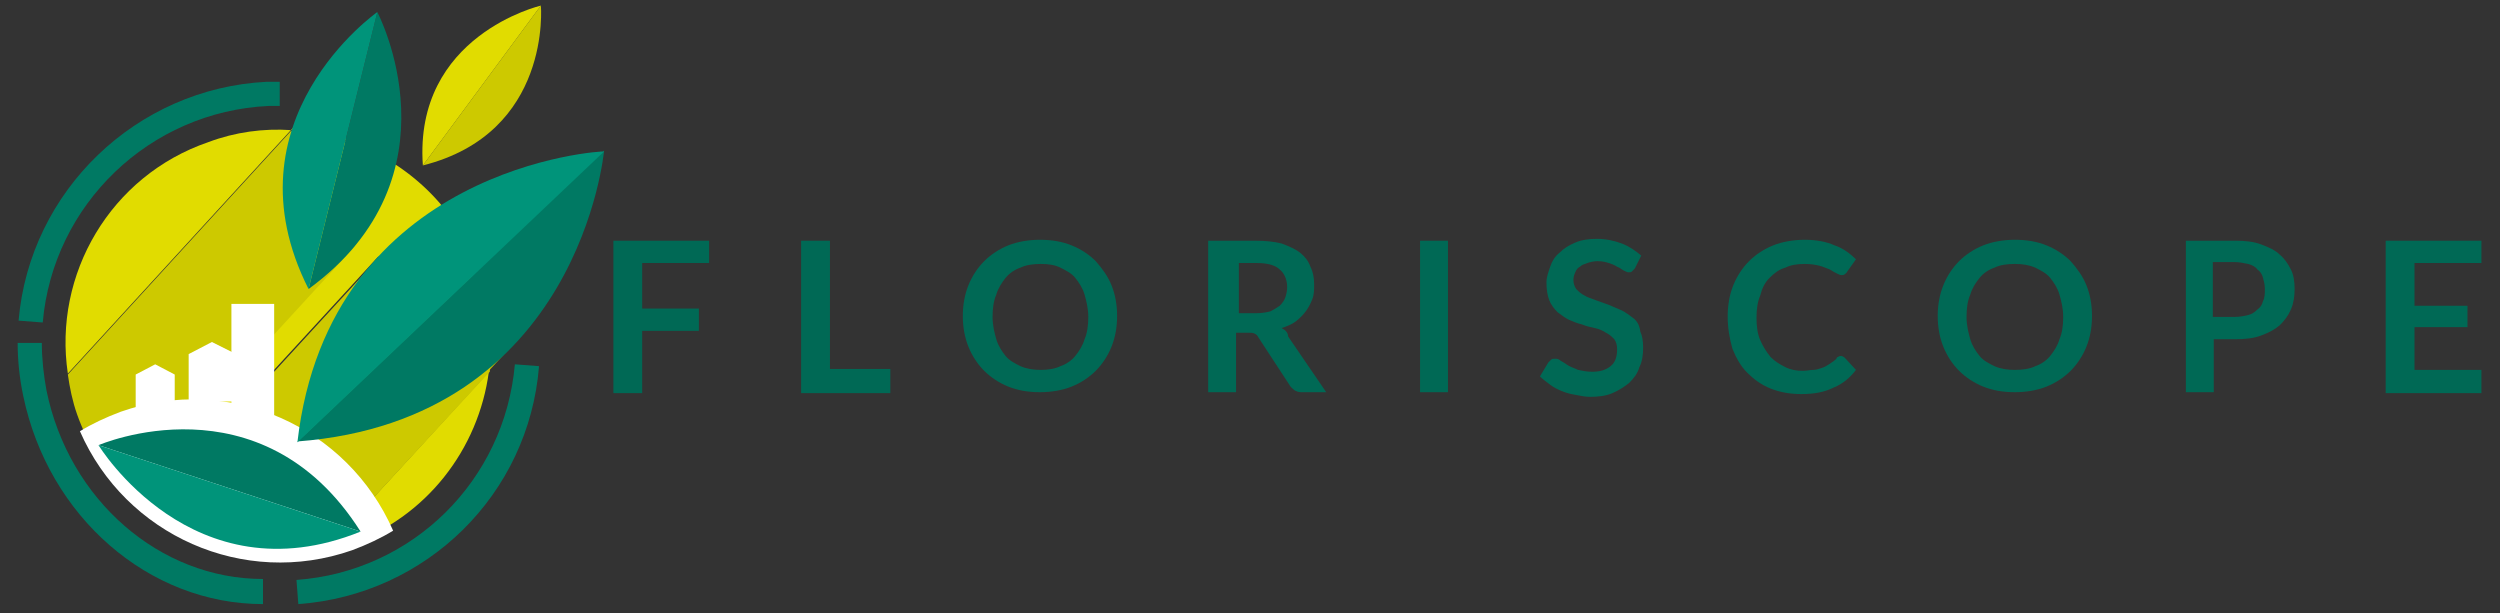 <?xml version="1.0" encoding="utf-8"?>
<!-- Generator: Adobe Illustrator 27.1.1, SVG Export Plug-In . SVG Version: 6.00 Build 0)  -->
<svg version="1.1" id="Calque_1" xmlns="http://www.w3.org/2000/svg" xmlns:xlink="http://www.w3.org/1999/xlink" x="0px" y="0px"
	 viewBox="0 0 269 66" style="enable-background:new 0 0 269 66;" xml:space="preserve">
<rect x="0" y="0" width="269" height="66" fill="#333333" stroke="none"/>
<style type="text/css">
	.st0{fill:#E1DC00;}
	.st1{fill:#BDBA00;}
	.st2{fill:#CDC900;}
	.st3{fill:#007963;}
	.st4{fill:#FFFFFF;}
	.st5{fill:#00947A;}
	.st6{fill:#006955;}
</style>
<g>
	<path class="st0" d="M52.6,33.3c-0.2-1.3-0.5-2.7-1-4c-2.4-7-7.9-12-14.4-14.2l1,11.2L13.7,53c0.6,0.7,1.3,1.3,2,1.8l25-27.2
		L52.6,33.3z"/>
	<path class="st0" d="M34.9,59.3c0.9-0.2,1.7-0.4,2.6-0.7c8.4-2.9,14-10.3,15.1-18.6L34.9,59.3z"/>
	<path class="st0" d="M22.4,15.3C11.9,18.9,5.7,29.5,7.3,40.2l24-26.2C28.4,13.8,25.3,14.2,22.4,15.3z"/>
	<path class="st1" d="M36.5,8.3L31.3,14c2,0.1,4,0.5,5.9,1.1L36.5,8.3z"/>
	<path class="st2" d="M37.2,15.2c-1.9-0.6-3.9-1-5.9-1.1l-24,26.2c0.2,1.4,0.5,2.9,1,4.3c1.2,3.4,3.1,6.2,5.4,8.6l24.5-26.7
		L37.2,15.2z"/>
	<path class="st1" d="M52.6,39.9l4.2-4.6l-4.3-2C52.9,35.5,52.9,37.8,52.6,39.9z"/>
	<path class="st2" d="M52.6,33.3l-11.8-5.6l-25,27.2c5.3,4.1,12.2,5.9,19.1,4.4l17.8-19.3C52.9,37.8,52.9,35.5,52.6,33.3z"/>
</g>
<g>
	<path class="st3" d="M28.3,65C16,65,5.2,55.6,2.5,42.6c-0.4-1.9-0.6-3.8-0.6-5.7h2.6c0,1.7,0.2,3.5,0.5,5.1
		c2.4,11.8,12.2,20.3,23.3,20.3V65z"/>
	<path class="st3" d="M32.1,65l-0.2-2.6c12.5-0.9,22.4-10.7,23.5-23.2l2.6,0.2C56.9,53.2,45.9,64,32.1,65"/>
	<path class="st3" d="M4.6,34.7L2,34.5c1.2-14,12.7-25,26.7-25.7c0.5,0,0.9,0,1.4,0v2.6c-0.4,0-0.8,0-1.2,0C16.1,12,5.7,22,4.6,34.7
		"/>
</g>
<g>
	<path class="st4" d="M13,44.3c-1.6,0.6-3.1,1.3-4.4,2.1c4.9,11.2,17.6,16.9,29.3,12.8c1.6-0.6,3.1-1.3,4.4-2.1
		C37.4,45.9,24.7,40.2,13,44.3z"/>
</g>
<g>
	<path class="st3" d="M65,16.2c0,0-2.6,29-33,31.3L65,16.2z"/>
	<path class="st2" d="M58.2,0.6c0,0,1.2,13.7-12.7,17.2L58.2,0.6z"/>
	<path class="st3" d="M40.6,1.3c0,0,9.3,17.6-7.4,29.8L40.6,1.3z"/>
</g>
<path class="st5" d="M32,47.6l33-31.3C65,16.2,35.4,17.8,32,47.6z"/>
<path class="st0" d="M45.5,17.8L58.2,0.6C58.2,0.6,44.5,3.8,45.5,17.8z"/>
<path class="st3" d="M10.6,47.9c0,0,17.5-7.6,28.2,9.3L10.6,47.9z"/>
<path class="st5" d="M38.8,57.2l-28.2-9.3C10.6,47.9,20.7,64.5,38.8,57.2z"/>
<path class="st5" d="M40.6,1.3c0,0-16.6,11.6-7.4,29.8L40.6,1.3z"/>
<polygon class="st4" points="25.4,43.2 20.3,43.2 20.3,38.1 22.8,36.8 25.4,38.1 "/>
<rect x="24.9" y="32.7" class="st4" width="4.6" height="13"/>
<polygon class="st4" points="18.8,44.5 14.6,44.5 14.6,40.3 16.7,39.2 18.8,40.3 "/>
<polygon class="st6" points="66,42.3 69.1,42.3 69.1,35.6 75.2,35.6 75.2,33.2 69.1,33.2 69.1,28.3 76.3,28.3 76.3,25.9 66,25.9 "/>
<polygon class="st6" points="89.3,25.9 86.2,25.9 86.2,42.3 95.8,42.3 95.8,39.7 89.3,39.7 "/>
<path class="st6" d="M117.9,28.1c-0.7-0.7-1.6-1.3-2.6-1.7c-1-0.4-2.1-0.6-3.4-0.6c-1.2,0-2.4,0.2-3.4,0.6c-1,0.4-1.9,1-2.6,1.7
	c-0.7,0.7-1.3,1.6-1.7,2.6c-0.4,1-0.6,2.1-0.6,3.3c0,1.2,0.2,2.3,0.6,3.3c0.4,1,1,1.9,1.7,2.6c0.7,0.7,1.6,1.3,2.6,1.7
	c1,0.4,2.1,0.6,3.4,0.6c1.2,0,2.4-0.2,3.4-0.6c1-0.4,1.9-1,2.6-1.7c0.7-0.7,1.3-1.6,1.7-2.6c0.4-1,0.6-2.1,0.6-3.3
	c0-1.2-0.2-2.3-0.6-3.3C119.2,29.7,118.6,28.9,117.9,28.1z M116.7,36.5c-0.2,0.7-0.6,1.3-1,1.8c-0.4,0.5-1,0.9-1.6,1.1
	c-0.6,0.3-1.4,0.4-2.1,0.4c-0.8,0-1.5-0.1-2.2-0.4c-0.6-0.3-1.2-0.6-1.6-1.1c-0.4-0.5-0.8-1.1-1-1.8c-0.2-0.7-0.4-1.5-0.4-2.4
	c0-0.9,0.1-1.7,0.4-2.4c0.2-0.7,0.6-1.3,1-1.8c0.4-0.5,1-0.9,1.6-1.1c0.6-0.3,1.4-0.4,2.2-0.4c0.8,0,1.5,0.1,2.1,0.4
	c0.6,0.3,1.2,0.6,1.6,1.1c0.4,0.5,0.8,1.1,1,1.8c0.2,0.7,0.4,1.5,0.4,2.4C117.1,35,117,35.8,116.7,36.5z"/>
<path class="st6" d="M137.9,35.3c0.6-0.2,1.1-0.4,1.5-0.7c0.4-0.3,0.8-0.7,1.1-1.1c0.3-0.4,0.5-0.8,0.7-1.3c0.2-0.5,0.2-1,0.2-1.6
	c0-0.7-0.1-1.3-0.4-1.9c-0.2-0.6-0.6-1.1-1.1-1.5c-0.5-0.4-1.2-0.7-2-1c-0.8-0.2-1.7-0.3-2.9-0.3h-5v16.3h3v-6.4h1.3
	c0.3,0,0.5,0,0.7,0.1c0.2,0.1,0.3,0.2,0.4,0.4l3.4,5.2c0.1,0.2,0.3,0.3,0.5,0.5c0.2,0.1,0.4,0.2,0.7,0.2h2.7l-4.1-6
	C138.6,35.8,138.3,35.5,137.9,35.3z M136.7,33.5c-0.4,0.1-0.9,0.2-1.5,0.2h-1.9v-5.4h1.9c1.1,0,2,0.2,2.5,0.7
	c0.5,0.4,0.8,1.1,0.8,1.9c0,0.4-0.1,0.8-0.2,1.1c-0.1,0.3-0.3,0.6-0.6,0.9C137.4,33.1,137.1,33.3,136.7,33.5z"/>
<rect x="152.8" y="25.9" class="st6" width="3" height="16.3"/>
<path class="st6" d="M175.7,34.2c-0.4-0.3-0.8-0.6-1.2-0.8c-0.5-0.2-0.9-0.4-1.4-0.6c-0.5-0.2-0.9-0.3-1.4-0.5s-0.9-0.3-1.2-0.5
	c-0.4-0.2-0.6-0.4-0.9-0.7c-0.2-0.3-0.3-0.6-0.3-1c0-0.3,0.1-0.6,0.2-0.8c0.1-0.3,0.3-0.5,0.5-0.6c0.2-0.2,0.5-0.3,0.8-0.4
	c0.3-0.1,0.7-0.2,1.1-0.2c0.5,0,0.9,0.1,1.2,0.2c0.3,0.1,0.6,0.2,0.9,0.4c0.3,0.1,0.5,0.3,0.7,0.4c0.2,0.1,0.4,0.2,0.5,0.2
	c0.2,0,0.3,0,0.4-0.1c0.1-0.1,0.2-0.2,0.3-0.3l0.7-1.4c-0.6-0.5-1.3-1-2.1-1.3c-0.8-0.3-1.7-0.5-2.7-0.5c-0.8,0-1.6,0.1-2.3,0.4
	c-0.7,0.3-1.2,0.6-1.7,1.1c-0.5,0.4-0.8,0.9-1,1.5c-0.2,0.6-0.4,1.1-0.4,1.7c0,0.7,0.1,1.4,0.3,1.9c0.2,0.5,0.5,0.9,0.9,1.3
	c0.4,0.3,0.8,0.6,1.2,0.8c0.5,0.2,0.9,0.4,1.4,0.5c0.5,0.2,0.9,0.3,1.4,0.4c0.5,0.1,0.9,0.3,1.2,0.5c0.4,0.2,0.6,0.4,0.9,0.7
	c0.2,0.3,0.3,0.6,0.3,1.1c0,0.8-0.2,1.4-0.7,1.8c-0.5,0.4-1.1,0.6-2,0.6c-0.6,0-1-0.1-1.5-0.2c-0.4-0.2-0.8-0.3-1.1-0.5
	c-0.3-0.2-0.6-0.4-0.8-0.5c-0.2-0.2-0.4-0.2-0.6-0.2c-0.1,0-0.3,0-0.4,0.1c-0.1,0.1-0.2,0.2-0.3,0.3l-0.9,1.5
	c0.3,0.3,0.7,0.6,1.1,0.9c0.4,0.3,0.8,0.5,1.3,0.7c0.5,0.2,0.9,0.3,1.5,0.4c0.5,0.1,1,0.2,1.5,0.2c0.9,0,1.7-0.1,2.4-0.4
	c0.7-0.3,1.3-0.7,1.8-1.1c0.5-0.5,0.9-1,1.1-1.7c0.3-0.6,0.4-1.3,0.4-2.1c0-0.7-0.1-1.3-0.3-1.7C176.4,34.9,176.1,34.5,175.7,34.2z"
	/>
<path class="st6" d="M190.4,29.9c0.5-0.5,1-0.9,1.7-1.1c0.6-0.3,1.3-0.4,2.1-0.4c0.7,0,1.2,0.1,1.6,0.2c0.4,0.1,0.8,0.3,1.1,0.4
	c0.3,0.2,0.5,0.3,0.7,0.4c0.2,0.1,0.4,0.2,0.5,0.2c0.2,0,0.3,0,0.4-0.1c0.1-0.1,0.2-0.1,0.2-0.2l1-1.4c-0.6-0.6-1.4-1.2-2.3-1.5
	c-0.9-0.4-2-0.6-3.2-0.6c-1.2,0-2.4,0.2-3.4,0.6c-1,0.4-1.9,1-2.6,1.7c-0.7,0.7-1.3,1.6-1.7,2.6c-0.4,1-0.6,2.1-0.6,3.4
	c0,1.2,0.2,2.3,0.5,3.4c0.4,1,0.9,1.9,1.6,2.6c0.7,0.7,1.5,1.3,2.5,1.7c1,0.4,2.1,0.6,3.3,0.6c1.4,0,2.5-0.2,3.5-0.7
	c1-0.4,1.8-1.1,2.4-1.9l-1.2-1.3c-0.1-0.1-0.3-0.2-0.4-0.2c-0.1,0-0.2,0-0.3,0.1c-0.1,0-0.2,0.1-0.2,0.2c-0.2,0.2-0.5,0.4-0.8,0.6
	c-0.3,0.2-0.5,0.3-0.8,0.4c-0.3,0.1-0.6,0.2-0.9,0.2c-0.3,0-0.7,0.1-1.1,0.1c-0.7,0-1.3-0.1-1.9-0.4c-0.6-0.3-1.1-0.6-1.6-1.1
	c-0.4-0.5-0.8-1.1-1.1-1.8c-0.3-0.7-0.4-1.5-0.4-2.4c0-0.9,0.1-1.7,0.4-2.4C189.6,31,189.9,30.4,190.4,29.9z"/>
<path class="st6" d="M222.8,28.1c-0.7-0.7-1.6-1.3-2.6-1.7c-1-0.4-2.1-0.6-3.4-0.6c-1.2,0-2.4,0.2-3.4,0.6c-1,0.4-1.9,1-2.6,1.7
	c-0.7,0.7-1.3,1.6-1.7,2.6c-0.4,1-0.6,2.1-0.6,3.3c0,1.2,0.2,2.3,0.6,3.3c0.4,1,1,1.9,1.7,2.6c0.7,0.7,1.6,1.3,2.6,1.7
	c1,0.4,2.1,0.6,3.4,0.6c1.2,0,2.4-0.2,3.4-0.6c1-0.4,1.9-1,2.6-1.7c0.7-0.7,1.3-1.6,1.7-2.6c0.4-1,0.6-2.1,0.6-3.3
	c0-1.2-0.2-2.3-0.6-3.3C224.1,29.7,223.5,28.9,222.8,28.1z M221.6,36.5c-0.2,0.7-0.6,1.3-1,1.8c-0.4,0.5-1,0.9-1.6,1.1
	c-0.6,0.3-1.4,0.4-2.2,0.4c-0.8,0-1.5-0.1-2.2-0.4c-0.6-0.3-1.2-0.6-1.6-1.1c-0.4-0.5-0.8-1.1-1-1.8c-0.2-0.7-0.4-1.5-0.4-2.4
	c0-0.9,0.1-1.7,0.4-2.4c0.2-0.7,0.6-1.3,1-1.8c0.4-0.5,1-0.9,1.6-1.1c0.6-0.3,1.4-0.4,2.2-0.4c0.8,0,1.5,0.1,2.2,0.4
	c0.6,0.3,1.2,0.6,1.6,1.1c0.4,0.5,0.8,1.1,1,1.8c0.2,0.7,0.4,1.5,0.4,2.4C222,35,221.9,35.8,221.6,36.5z"/>
<path class="st6" d="M245.3,27.4c-0.5-0.5-1.2-0.8-2-1.1c-0.8-0.3-1.7-0.4-2.8-0.4h-5.3v16.3h3v-5.7h2.3c1.1,0,2-0.1,2.8-0.4
	c0.8-0.3,1.4-0.6,2-1.1c0.5-0.5,0.9-1,1.2-1.7c0.3-0.7,0.4-1.4,0.4-2.2c0-0.8-0.1-1.5-0.4-2.1C246.2,28.4,245.8,27.8,245.3,27.4z
	 M243.5,32.4c-0.1,0.4-0.3,0.7-0.6,0.9c-0.3,0.3-0.6,0.5-1,0.6c-0.4,0.1-0.9,0.2-1.5,0.2h-2.3v-5.9h2.3c0.6,0,1,0.1,1.5,0.2
	c0.4,0.1,0.8,0.3,1,0.6c0.3,0.2,0.5,0.5,0.6,0.9c0.1,0.4,0.2,0.7,0.2,1.2C243.7,31.6,243.7,32,243.5,32.4z"/>
<polygon class="st6" points="256.7,42.3 267,42.3 267,39.8 259.8,39.8 259.8,35.2 265.5,35.2 265.5,32.9 259.8,32.9 259.8,28.3 
	267,28.3 267,25.9 256.7,25.9 "/>
</svg>
